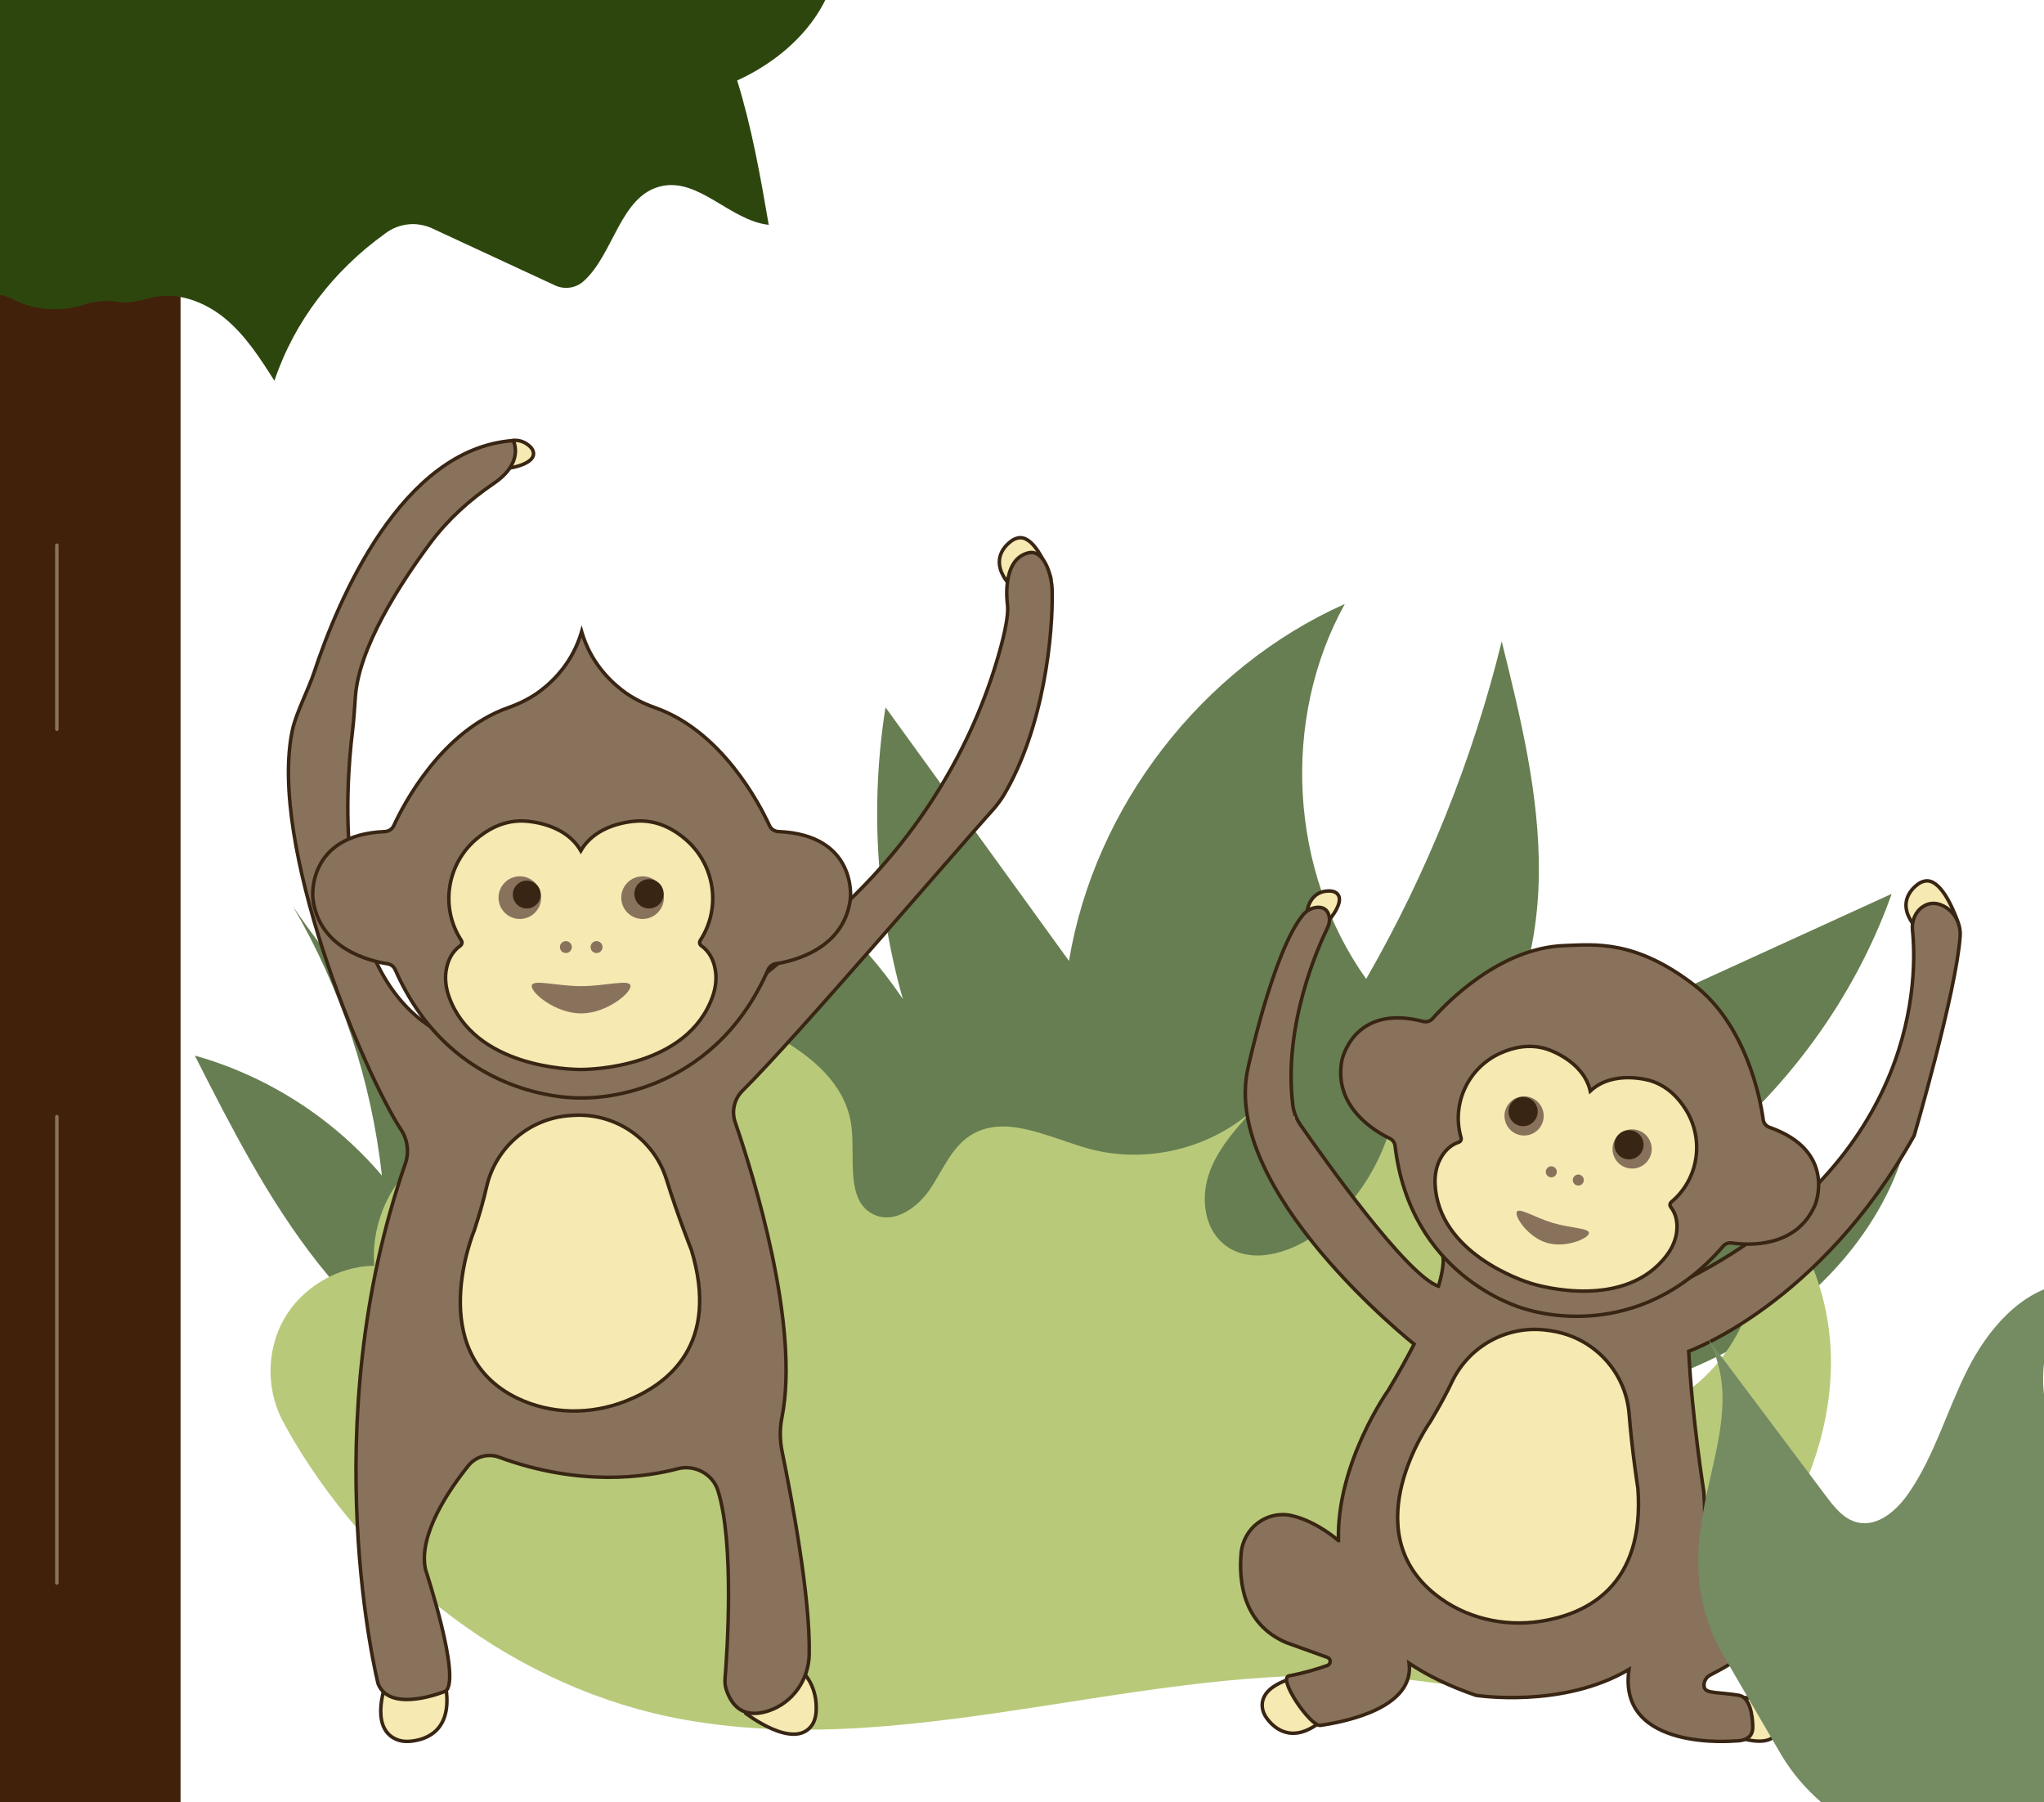 <?xml version="1.0" encoding="UTF-8"?>
<svg xmlns="http://www.w3.org/2000/svg" viewBox="0 0 583 514">
  <defs>
    <style>
      .cls-1 {
        fill: #42210b;
      }

      .cls-1, .cls-2, .cls-3, .cls-4, .cls-5, .cls-6, .cls-7 {
        stroke-width: 0px;
      }

      .cls-2 {
        fill: #392513;
      }

      .cls-8 {
        fill: #f6e9b1;
      }

      .cls-8, .cls-9, .cls-10 {
        stroke-miterlimit: 10;
      }

      .cls-8, .cls-10 {
        stroke: #392513;
      }

      .cls-9 {
        fill: none;
        stroke: #89725c;
        stroke-linecap: round;
      }

      .cls-3 {
        fill: #2d460d;
      }

      .cls-4 {
        fill: #b8ca7a;
      }

      .cls-10, .cls-7 {
        fill: #89725c;
      }

      .cls-5 {
        fill: #667e51;
      }

      .cls-6 {
        fill: #758b62;
      }
    </style>
  </defs>
  <g id="Plante">
    <path class="cls-5" d="M168.44,333.32c-12.27-20.49-24.55-40.98-36.82-61.47,26.69,9.78,51.88,23.63,74.44,40.93.47-38.67-25.47-76.27-61.79-89.56,44.67.93,88.26,24.69,113.25,61.72-7.64-26.94-9.34-55.54-4.95-83.19,17.44,24.11,34.89,48.22,52.33,72.32,7.33-44.07,37.88-83.6,78.68-101.81-18.25,32.95-15.78,76.29,6.09,106.95,17.31-30.07,30.37-62.58,38.66-96.27,5.4,21.82,10.84,43.93,10.59,66.41-.25,22.48-6.82,45.74-22.5,61.85,41.04-18.75,82.09-37.5,123.13-56.25-17.94,50.53-61.42,91.23-113.01,105.8,40.82-3.61,80.89-15.39,117.17-34.45-7.51,26.96-29.16,48.42-54.27,60.78-25.11,12.36-53.46,16.55-81.41,17.85-59.2,2.74-118.56-6.81-177.67-2.58-28.47,2.04-57.82,7.17-85.02-1.49-21.92-6.98-40.34-22.48-54.59-40.54-14.25-18.06-24.76-38.73-35.18-59.24,20.65,5.79,39.48,17.86,53.36,34.21-2.98-26.98-11.68-53.31-25.36-76.75,21.72,32.26,52.43,58.41,87.74,74.7"/>
    <path class="cls-4" d="M81.27,406.43c-5.34-9.03-5.48-20.9-.35-30.05,5.13-9.15,15.34-15.22,25.83-15.36-1.01-12.18,4.77-24.71,14.7-31.83-1.11,9.74,6.91,19.06,16.48,21.2,9.57,2.14,19.78-1.87,26.91-8.6s11.55-15.85,14.67-25.14c-2.32,8.74-3.99,19.7,3.03,25.39,6.38,5.17,16.7,2.01,21.51-4.64,4.82-6.66,5.37-15.46,4.76-23.66s-2.17-16.44-.92-24.56c15.45,6.47,33.18,15.83,35.01,32.48.99,9.06-1.75,21.29,6.63,24.88,5.83,2.5,12.3-2.22,15.83-7.49,3.53-5.27,5.98-11.64,11.29-15.11,9.83-6.42,22.45.51,33.76,3.65,16.02,4.45,34.15.29,46.64-10.68-4.89,5.42-9.9,11.04-12.24,17.95-2.35,6.91-1.34,15.5,4.34,20.08,7.3,5.89,18.37,2.67,26.03-2.75,19-13.43,28.17-39.34,21.84-61.73,21.14,21.98,27.27,57.1,14.82,84.94,19.27.1,38.5-6.96,53.12-19.52-6.86,4.63-13.9,9.43-18.53,16.29-4.63,6.86-6.32,16.38-1.93,23.39,6.85,10.92,23.75,9.69,34.61,2.75,19.92-12.73,28.56-40.55,19.36-62.33,15.02,11.99,23.24,31.34,23.74,50.55.5,19.21-6.19,38.17-16.7,54.27-14.09,21.59-36.51,39.06-62.17,41.52-14.04,1.34-28.06-1.78-42.07-3.3-68.67-7.45-138.06,23.63-206.05,11.48-48.09-8.59-90.36-41.35-114-84.1"/>
  </g>
  <g id="Singe">
    <g>
      <polygon class="cls-1" points="-80.42 -.5 51.5 -1.5 51.5 514.5 -80.42 514.5 -80.42 -.5"/>
      <line class="cls-9" x1="16.22" y1="318.5" x2="16.22" y2="451.5"/>
      <line class="cls-9" x1="16.22" y1="155.5" x2="16.22" y2="208"/>
      <line class="cls-9" x1="16.22" y1="15.5" x2="16.22" y2="68"/>
    </g>
    <g>
      <path class="cls-8" d="M110.31,479.49s-5.23,12.98,2.58,16.55c1.15.52,2.41.71,3.66.64,3.78-.21,12.48-2.06,10.69-14.93l-16.93-2.26Z"/>
      <path class="cls-8" d="M212.69,488.67s13.59,10.58,18.78,3.55c.76-1.03,1.16-2.32,1.28-3.69.36-4.14-.34-14.19-14.91-17.2l-5.15,17.33Z"/>
      <path class="cls-8" d="M145.4,133.5s7.65-1.16,6.69-4.7c-.14-.52-.45-.99-.86-1.39-1.24-1.2-4.66-3.59-9.31.43l3.48,5.66Z"/>
      <path class="cls-8" d="M298.12,166.67c1.12,0,1.91-1.12,1.51-2.17-1.47-3.93-4.95-11.77-9.1-11.09-.81.13-1.57.5-2.22,1-1.98,1.51-6.03,5.76-.43,12.27h10.23Z"/>
      <path class="cls-10" d="M204.27,288.82c10.01-7.59,23.72-18.56,36.79-30.88,20.76-19.58,36.17-44.23,43.93-71.69,1.64-5.8,2.67-10.81,2.39-13.59,0,0-2-13,5.9-14.96,4.39-1.09,6.7,6.05,6.81,10.57.32,12.45-2.3,39.15-13.79,58.52-.69,1.16-1.98,2.92-2.88,3.92-10.73,11.89-56.52,65.42-71.6,80.35-2.38,2.36-3.22,5.85-2.13,9.02,5.11,14.92,18.58,58.04,13.32,84.29-.65,3.25-.57,6.59.1,9.84,2.5,12.16,8.1,41.37,7.69,57.81-.18,7.15-4.71,13.62-11.49,15.92-4.61,1.56-9.69,1.22-12.12-5.9-.37-1.07-.47-2.22-.38-3.35.59-7.38,2.72-38.66-2.07-53.64-1.5-4.68-6.68-7.39-11.43-6.13-8.86,2.35-27.75,5.26-51.02-3.31-3.12-1.15-6.62-.16-8.7,2.43-5.37,6.68-14.36,19.66-12.23,29.61,0,0,10.37,31.44,5.69,34.72,0,0-15.71,6.53-19.2-2.09,0,0-18.47-73.03,7.76-148.4,1.12-3.21.68-6.75-1.18-9.59-11.02-16.86-38.06-81.63-31-114.18,1.01-4.67,4.64-11.71,6.14-16.25,6.83-20.66,24.89-63.92,56.8-66.2,0,0,3.4,6.13-5.51,12.2-6.87,4.68-13.09,10.26-18.06,16.93-8.96,12.03-20.5,30.04-21.45,44.05-.22,3.22-.42,6.45-.81,9.66-2.08,17.08-5.47,66.87,22.67,84.62,3.71,2.34,8.03,3.55,12.42,3.65,8.5.19,25.6.64,38.32,1.33,10.89.6,21.62-2.69,30.31-9.29Z"/>
      <path class="cls-8" d="M138.76,338.62c-.75,3.34-1.87,7.4-3.49,12.32,0,0-14.63,34.8,12.2,47.82,9.71,4.71,21.02,4.82,31.06.85,12.34-4.87,26.8-16.35,18.67-43.12,0,0-3.88-9.71-7.11-20.12-3.59-11.55-14.67-19.07-26.74-18.24-.33.02-.66.05-.99.07-11.52.86-21.06,9.15-23.6,20.42Z"/>
      <g>
        <g>
          <path class="cls-10" d="M242.58,256.11c-1.62,14.57-16.37,18.02-21.28,18.77-.98.15-1.82.79-2.22,1.71-16.24,36.95-50.72,36.64-53.16,36.57h-.03c-2.44.07-36.93.37-53.16-36.57-.4-.91-1.24-1.56-2.23-1.71-4.91-.75-19.65-4.2-21.27-18.77,0,0-1.85-18,20.53-18.92,1.1-.05,2.1-.69,2.56-1.7,2.78-6.04,13.55-26.89,32.57-33.62,3.35-1.19,6.57-2.77,9.39-4.94,4.18-3.21,9.09-8.45,11.5-16.38.04-.14.08-.28.12-.42.04.14.08.28.12.42,2.41,7.93,7.32,13.16,11.5,16.38,2.82,2.17,6.03,3.75,9.39,4.94,19.03,6.73,29.79,27.58,32.57,33.62.46,1.01,1.46,1.65,2.56,1.7,22.38.93,20.53,18.92,20.53,18.92Z"/>
          <path class="cls-8" d="M203.92,276.07c.59,2.73.26,5.58-.68,8.21-7.23,20.23-34.75,20.76-37.48,20.76h-.22c-2.73,0-30.25-.53-37.48-20.76-.94-2.63-1.27-5.48-.68-8.21.47-2.2,1.55-4.66,3.91-6.33.5-.35.61-1.03.28-1.53-.02-.03-.04-.07-.06-.1-5.93-9.18-4.13-21.35,4.09-28.56,3.33-2.92,7.76-5.4,13.17-5.4,0,0,11.93-.1,16.89,8.51,4.95-8.61,16.88-8.51,16.88-8.51,5.42,0,9.84,2.48,13.17,5.4,8.22,7.21,10.03,19.37,4.09,28.56-.02.03-.04.07-.06.1-.33.51-.21,1.19.28,1.53,2.36,1.67,3.44,4.13,3.91,6.33Z"/>
          <circle class="cls-7" cx="148.27" cy="256.03" r="6.08"/>
          <circle class="cls-7" cx="183.28" cy="256.03" r="6.08"/>
          <circle class="cls-7" cx="161.4" cy="270.13" r="1.7"/>
          <circle class="cls-7" cx="170.15" cy="270.13" r="1.7"/>
          <path class="cls-7" d="M165.75,281.27c-7.1,0-14.09-2.16-14.09-.01s7,7.79,14.09,7.79,14.09-5.64,14.09-7.79-7,.01-14.09.01Z"/>
        </g>
        <circle class="cls-2" cx="150.24" cy="255.15" r="3.97"/>
        <circle class="cls-2" cx="185.11" cy="254.94" r="4.18"/>
      </g>
    </g>
    <g>
      <path class="cls-8" d="M370.84,478.17s-11.67,1.91-10.78,8.93c.13,1.03.56,2,1.16,2.85,1.82,2.57,7.01,7.88,15.49,1.09l-5.87-12.87Z"/>
      <path class="cls-8" d="M495.14,495.31s9.86,3.7,11.6-1.34c.26-.74.26-1.57.08-2.39-.54-2.48-2.78-8.22-11.83-7.32l.15,11.05Z"/>
      <path class="cls-8" d="M378.98,262.55s5.12-5.8,2.11-7.9c-.44-.31-.98-.47-1.55-.51-1.72-.12-5.88.24-6.86,6.3l6.3,2.11Z"/>
      <path class="cls-8" d="M556.72,264.54c1.12,0,1.91-1.12,1.51-2.17-1.47-3.93-4.95-11.77-9.1-11.09-.81.13-1.57.5-2.22,1-1.98,1.51-6.03,5.76-.43,12.27h10.23Z"/>
      <path class="cls-10" d="M559.08,267.07c-1.14,15.89-13.11,56.82-13.11,56.82-27.02,48.34-64.31,61.51-64.31,61.51.96,19.04,4.32,40.15,4.32,40.15.35,4.8.33,9.21,0,13.27.09-.07.17-.12.26-.17,0,0,15.98-10.61,25.01-8.36,1.66.41,3.02,1.6,3.72,3.15,2.75,6.15,8.11,26.17-27.23,44.36-1.24.63-2.03,2.26-1.6,3.59.55,1.72,4.24,1.2,9.84,2.16,3.16.54,3.89,5.72,3.96,8.93.04,2.16-1.02,4.07-4.96,4.07,0,0-33.71,3.22-30.36-20.38-19,11.25-43.64,7.38-43.64,7.38-7.66-2.63-13.94-5.72-19.06-9.15,1.52,12.44-17.18,16.53-25.29,17.72-2.83.41-12.35-13.49-8.94-14.13,4.31-.79,8.28-2.03,10.89-2.95,1.1-.38,1.1-1.93,0-2.32l-11.6-4.17c-12.57-5.29-13.67-17.74-12.97-25.56.63-7.13,7.28-12.23,14.28-10.72,7.19,1.56,13.45,7.13,13.45,7.13h.02c-.55-22.18,14.22-42.85,14.22-42.85,2.98-4.96,5.4-9.33,7.36-13.17,0,0-55.36-43.83-47.36-78.83,0,0,7.19-33.25,15.61-43.53,1.03-1.26,2.52-2.13,4.16-2.22,1.35-.08,2.81.37,3.32,2.39.3,1.15.09,2.38-.43,3.45-2.65,5.4-12.67,27.73-9.91,50.49.24,2.03,1,3.97,2.16,5.66,6.54,9.43,30.23,42.92,39.4,46.08h.01c1.89-6.37,1.23-8.61,1.23-8.61,13.55-9.29,70.58,6.1,70.58,6.1,65.74-34.28,64.68-86.52,63.38-99.04-.27-2.6.78-5.24,2.94-6.7,2.09-1.4,4.17-1.09,5.92-.19,3.17,1.61,4.98,5.09,4.73,8.64Z"/>
      <path class="cls-8" d="M414.12,394.17c-1.47,3.09-3.46,6.81-6.12,11.25,0,0-21.94,30.72,1.35,49.33,8.43,6.74,19.44,9.33,30.1,7.68,13.11-2.03,29.75-10.03,27.72-37.94,0,0-1.64-10.32-2.5-21.19-.95-12.06-10.1-21.83-22.06-23.69-.33-.05-.66-.1-.98-.15-11.43-1.7-22.56,4.28-27.52,14.71Z"/>
      <g>
        <g>
          <g>
            <path class="cls-10" d="M517.68,343.73c-5.34,12.38-19.25,11.45-23.77,10.79-.9-.13-1.82.21-2.41.9-24.23,28.15-54.49,18.6-56.62,17.88h-.03c-2.17-.6-32.6-9.61-36.94-46.49-.11-.91-.67-1.7-1.5-2.1-4.12-1.98-16.16-8.98-13.67-22.24,0,0,3.21-16.33,23.16-11.13.98.25,2.03-.04,2.71-.81,4.07-4.57,19.15-20.19,37.71-20.83,8.52-.29,20.13-1.71,36.98,11.31,14.7,11.35,18.8,32.28,19.61,38.35.14,1.01.84,1.84,1.8,2.18,19.44,6.84,12.98,22.18,12.98,22.18Z"/>
            <path class="cls-4" d="M369.42,318.39l-.23.74c0-.13,0-.27,0-.4.08-.11.15-.23.22-.34Z"/>
            <path class="cls-4" d="M369.2,318.73c-.07.11-.15.23-.22.34l.23-.74c0,.13,0,.27,0,.4Z"/>
            <path class="cls-8" d="M478.29,350.89c-.22,2.56-1.27,4.98-2.81,7.04-11.8,15.86-36.17,8.92-38.57,8.19l-.19-.06c-2.4-.73-26.48-8.6-27.4-28.35-.12-2.57.36-5.16,1.61-7.41,1.01-1.81,2.62-3.69,5.14-4.52.53-.17.82-.74.66-1.27,0-.04-.02-.07-.03-.11-2.75-9.68,2.11-19.9,11.28-24.03,3.72-1.67,8.28-2.67,13.04-1.21,0,0,10.52,3.12,12.57,12.03,6.67-6.25,17.15-2.95,17.15-2.95,4.77,1.46,7.99,4.83,10.13,8.3,5.3,8.55,3.61,19.74-4.08,26.23-.03.02-.06.05-.08.07-.43.36-.51.99-.17,1.42,1.63,2.1,1.92,4.56,1.74,6.62Z"/>
            <circle class="cls-7" cx="434.71" cy="318.29" r="5.59"/>
            <circle class="cls-7" cx="465.52" cy="327.71" r="5.59"/>
            <circle class="cls-7" cx="442.47" cy="334.23" r="1.57"/>
            <circle class="cls-7" cx="450.17" cy="336.58" r="1.57"/>
          </g>
          <circle class="cls-2" cx="434.43" cy="317.05" r="4.16"/>
          <circle class="cls-2" cx="464.63" cy="326.52" r="4.16"/>
        </g>
        <path class="cls-7" d="M442.89,348.8c-5.19-1.53-9.83-4.62-10.3-3.05s3.43,7.21,8.62,8.74,11.52-1.08,11.98-2.65-5.12-1.5-10.3-3.03Z"/>
      </g>
    </g>
    <path class="cls-6" d="M490.97,471.14l17.12,29.43c3.09,5.19,6.97,9.65,11.43,13.53h300.79c6.05-4.17,11.43-9.28,15.82-15.18,14.3-19.26,17.43-46.26,7.91-68.28-17.73,24.61-43.81,43.09-72.91,51.66,27.64-26.96,35.53-72.08,18.68-106.82-5.64,16.38-11.49,33.16-22.57,46.48-11.08,13.32-28.67,22.65-45.62,19.05-.82-10.41,12.63-15.66,17.42-24.94,5.38-10.41-1.29-22.73-7.58-32.61-6.29-9.89-12.48-22.65-6.36-32.65-11.6-3.79-24.25,4.95-29.31,16.05-5.07,11.1-4.59,23.81-4.4,36.01.18,12.2-.22,25.1-6.68,35.46-7.71,12.36-23.99,18.64-38,14.66-3.45-.98-7.15-3-7.87-6.51-1.19-5.81,5.96-9.26,11.03-12.33,11.19-6.78,16.46-21.05,14.79-34.03-1.67-12.98-9.31-24.6-18.88-33.52-9.57-8.92-21.04-15.5-32.4-22,9.22,16.14,12.54,35.57,9.2,53.85-1.38,7.52-4.4,15.54-11.15,19.16-10.81,5.79-24.64-4.02-27.67-15.9-3.03-11.88,1.29-24.26,5.54-35.75-12.84,2-22.31,13.16-28.16,24.77-5.84,11.6-9.36,24.44-16.73,35.14-3.4,4.94-8.84,9.76-14.67,8.35-3.84-.93-6.51-4.3-8.88-7.45-11.29-15.06-22.58-30.12-33.87-45.18,14.9,27.13-15.06,54.14,3.95,89.56Z"/>
    <path class="cls-3" d="M235.86-1H-69.5V31.78l3.39-.39,2.49,17.81c.42-3.35,5.18-4.52,8.06-2.77,2.89,1.75,4.27,5.13,5.47,8.29,6.02,15.88,12.05,31.77,18.08,47.65l16.92-32.64,9.54,15.15c2.84-1.27,6.1-1.14,8.86.32h.02c6.21,3.32,13.84,3.9,20.54,1.72,3.25-1.06,6.73-1.37,10.09-.76,2.62.48,6.29-.5,9.12-1.22,7.34-1.89,15.26,1.07,21.11,5.9,5.84,4.83,10.01,11.35,14.08,17.76l.03-.09c5.71-16.95,16.92-31.35,31.43-41.81.07-.05.14-.1.2-.15,3.84-2.9,8.97-3.43,13.34-1.41l35.06,16.27c2.7,1.25,5.88.79,8.1-1.18,8.63-7.67,10.47-24.42,22.1-27.11,10.82-2.5,19.69,9.8,30.73,11.01-2.36-13.77-4.85-27.84-9-41.17,11-5.02,20.72-13.31,25.61-23.93Z"/>
    <rect class="cls-6" x="519.5" y="504.5" width="67" height="14"/>
  </g>
</svg>